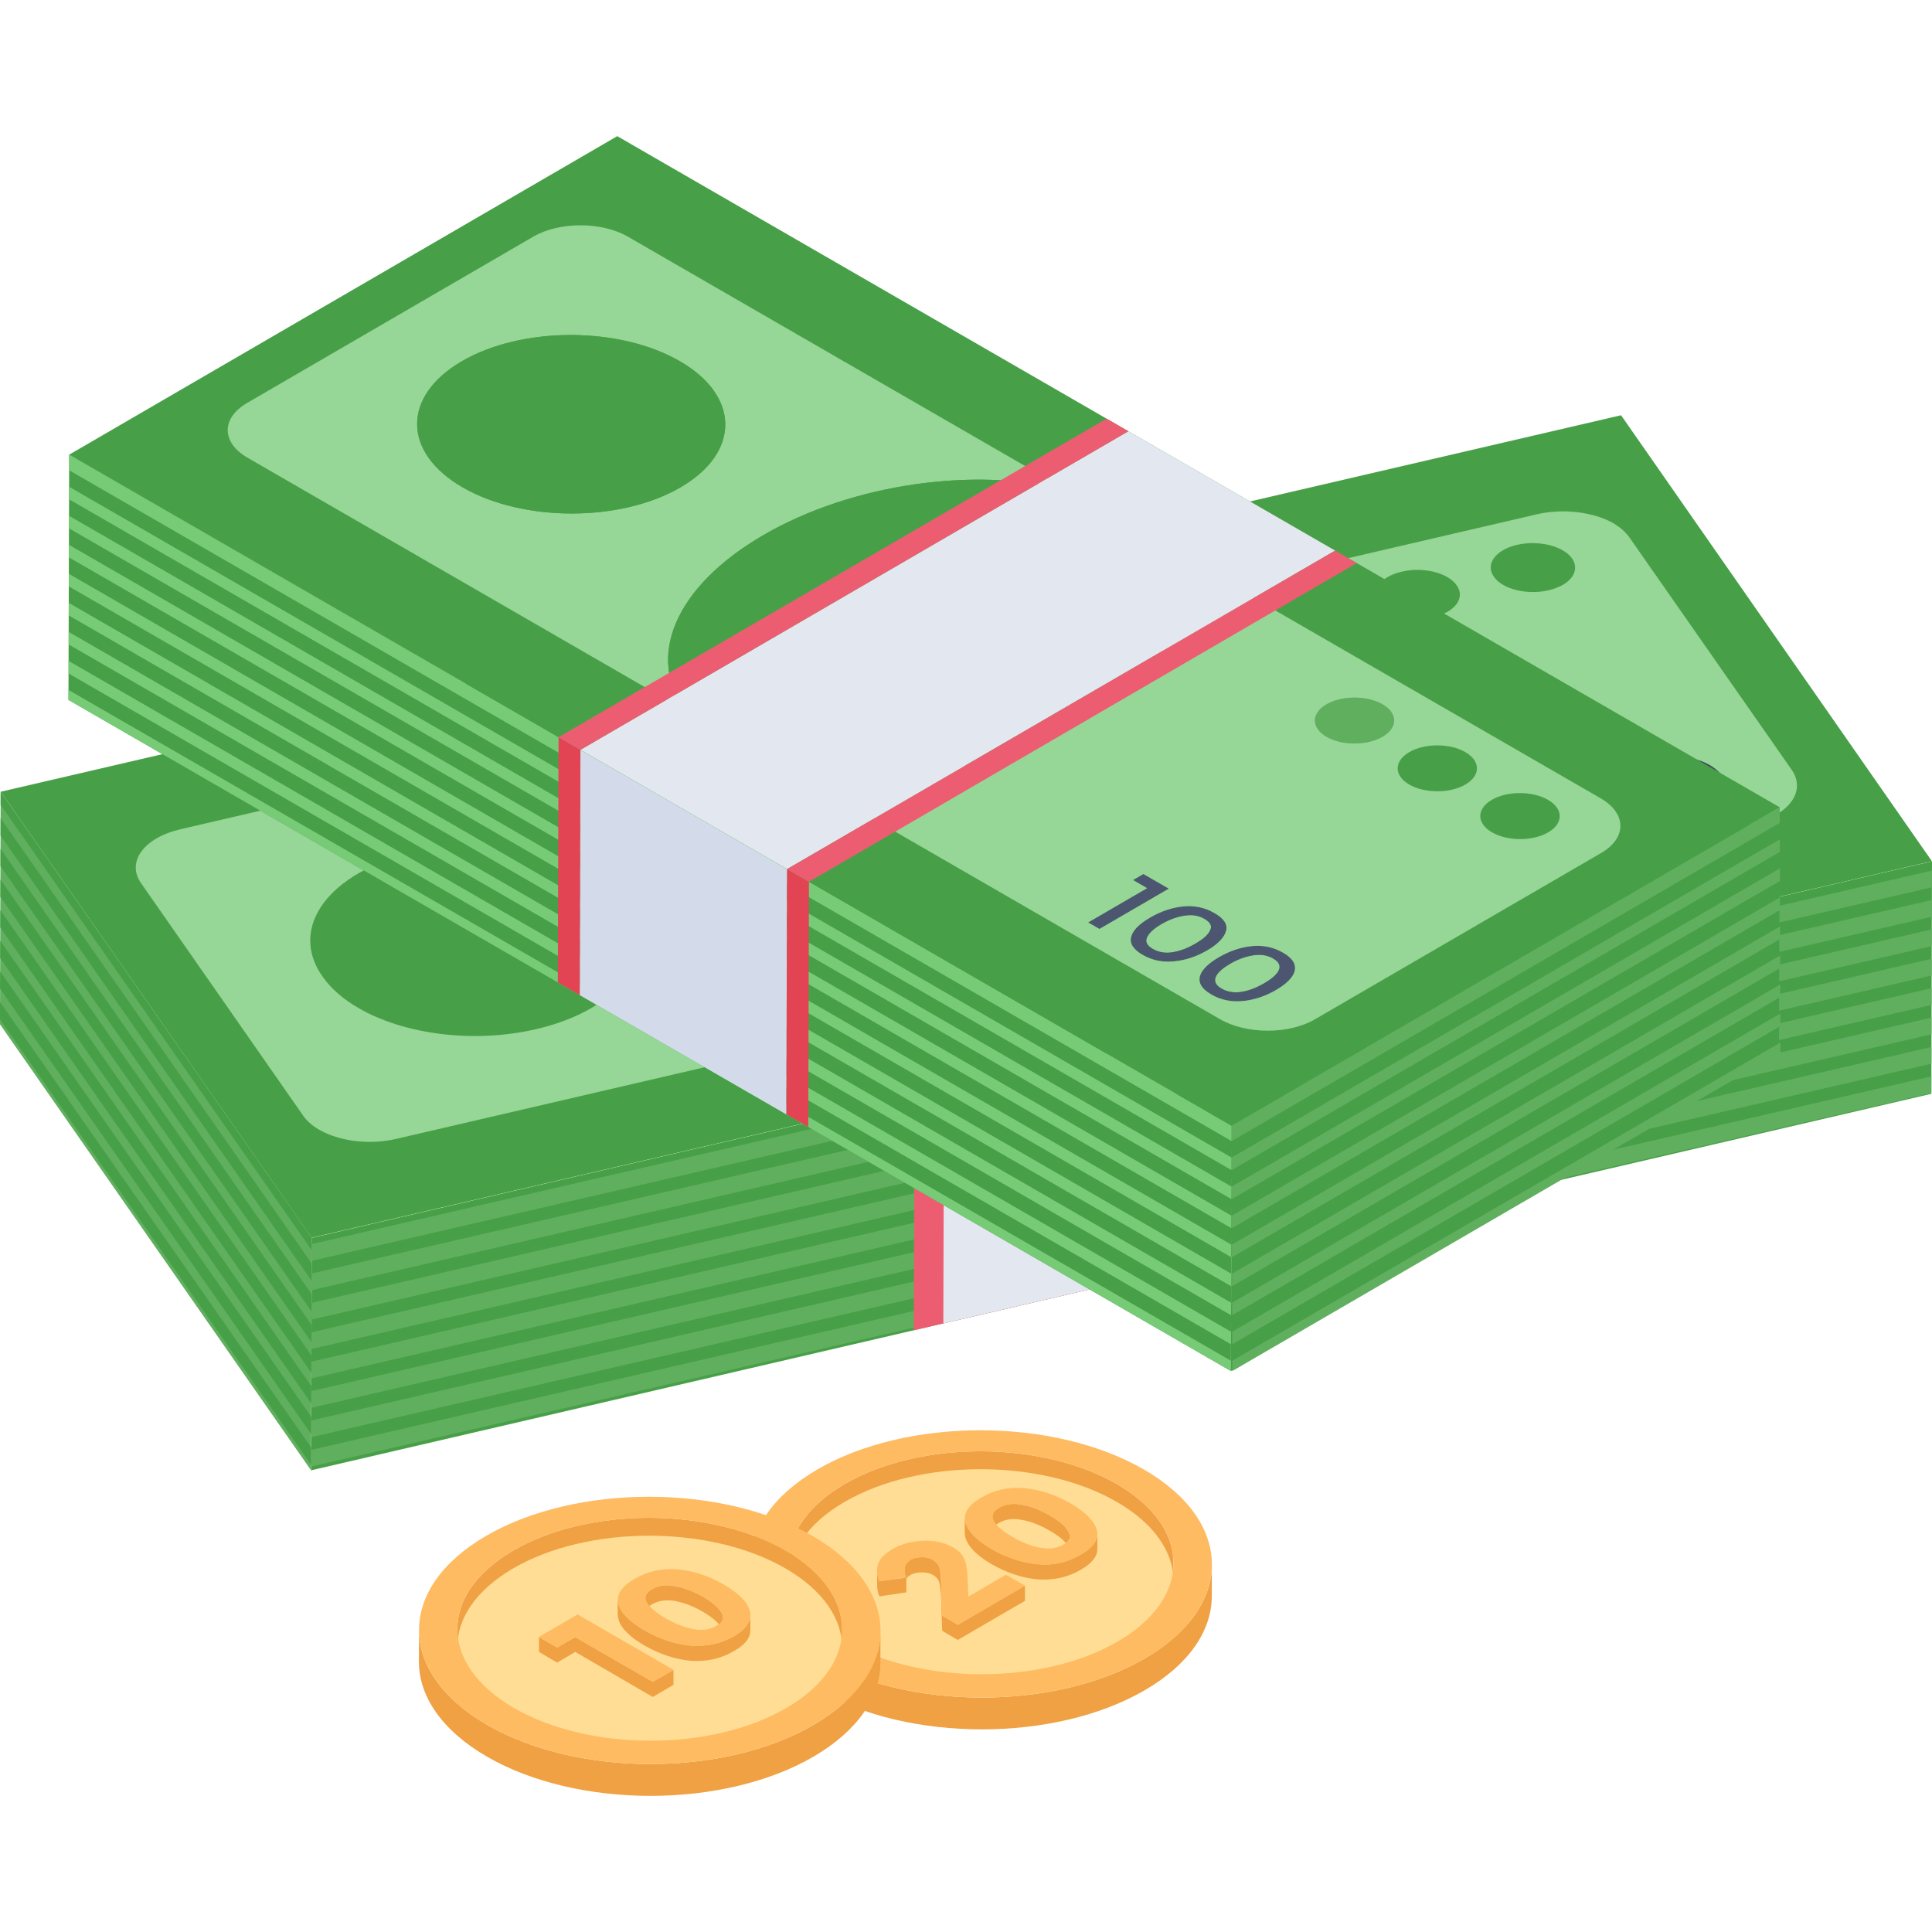 <svg width="512" height="512" viewBox="0 0 512 512" fill="none" xmlns="http://www.w3.org/2000/svg">
<g clip-path="url(#clip0_418_4079)">
<path d="M511.98 228.239L82.579 328.003L0.194 209.814L429.596 110.045L511.98 228.239Z" fill="#47A047"/>
<path d="M464.364 218.316L302.24 256.015C322.742 244.962 328.883 224.553 315.467 205.279C310.365 198.004 303.09 191.675 294.493 186.665C280.227 178.449 262.465 173.817 244.986 174.007L407.204 136.312C414.385 134.61 422.416 135.745 427.612 138.674C429.312 139.712 430.73 140.939 431.769 142.356L474.851 204.052C478.724 209.722 474.095 216.051 464.364 218.316Z" fill="#96D696"/>
<path d="M414.147 145.851C415.176 146.445 416.023 147.163 416.612 147.989C418.913 151.333 416.17 155.094 410.405 156.418C406.155 157.429 401.426 156.778 398.365 155.011C397.318 154.407 396.466 153.673 395.894 152.831C393.534 149.521 396.336 145.726 401.982 144.402C406.309 143.408 411.051 144.063 414.147 145.851Z" fill="#47A047"/>
<path d="M433.245 218.825C432.472 220.602 430.315 221.925 426.831 222.762C423.291 223.561 420.164 223.492 417.451 222.483C416.676 222.194 415.946 221.852 415.259 221.455C413.542 220.464 412.1 219.134 410.929 217.468C409.234 215.099 408.862 213.009 409.571 211.199C410.405 209.387 412.5 208.099 416.044 207.298C419.527 206.461 422.652 206.533 425.365 207.541C426.197 207.834 426.972 208.19 427.697 208.609C429.39 209.587 430.801 210.91 431.946 212.592C433.582 214.926 434.015 216.98 433.245 218.825ZM425.319 220.566C427.478 220.08 428.736 219.209 428.97 217.955C429.324 216.701 428.834 215.239 427.621 213.568C426.713 212.173 425.555 211.071 424.182 210.279C423.907 210.12 423.623 209.975 423.333 209.841C421.645 209.074 419.721 208.935 417.558 209.423C415.396 209.911 414.198 210.816 413.845 212.07C413.552 213.358 413.982 214.786 415.132 216.493C416.092 217.853 417.255 218.95 418.626 219.742C418.903 219.902 419.19 220.049 419.483 220.184C421.17 220.951 423.155 221.125 425.319 220.566Z" fill="#414A61"/>
<path d="M400.015 211.441L410.38 226.382L406.235 227.323L397.447 214.611L392.221 215.831L390.645 213.602L400.015 211.441Z" fill="#414A61"/>
<path d="M156.44 231.513C160.497 233.856 163.824 236.699 166.109 239.966C175.14 252.886 164.4 267.583 142.061 272.739C125.428 276.613 107.047 274.099 95.068 267.183C91.005 264.837 87.677 261.985 85.405 258.704C76.374 245.783 87.174 231.121 109.453 225.93C126.095 222.054 144.454 224.593 156.44 231.513Z" fill="#47A047"/>
<path d="M352.988 160C354.037 160.606 354.898 161.344 355.485 162.195C357.787 165.539 355.043 169.3 349.278 170.623C345.028 171.635 340.299 170.984 337.238 169.216C336.192 168.612 335.339 167.879 334.768 167.037C332.407 163.727 335.209 159.932 340.914 158.574C345.212 157.586 349.916 158.226 352.988 160Z" fill="#47A047"/>
<path d="M383.545 152.927C384.599 153.536 385.463 154.276 386.05 155.127C388.414 158.435 385.609 162.232 379.844 163.555C375.567 164.521 370.838 163.862 367.744 162.076C366.713 161.481 365.864 160.761 365.273 159.934C362.97 156.589 365.714 152.829 371.479 151.505C375.729 150.494 380.458 151.145 383.545 152.927Z" fill="#47A047"/>
<path d="M458.645 212.938C457.873 214.714 455.716 216.038 452.232 216.874C448.692 217.674 445.564 217.605 442.851 216.596C442.077 216.307 441.346 215.964 440.658 215.567C438.937 214.573 437.483 213.237 436.27 211.545C434.635 209.212 434.26 207.123 434.972 205.312C435.803 203.501 437.901 202.212 441.385 201.375C444.925 200.576 448.052 200.645 450.766 201.654C451.573 201.954 452.335 202.311 453.052 202.725C454.746 203.703 456.179 205.006 457.287 206.669C458.982 209.038 459.416 211.093 458.645 212.938ZM450.72 214.679C452.879 214.192 454.136 213.322 454.371 212.067C454.666 210.848 454.234 209.352 453.022 207.68C452.064 206.257 450.939 205.174 449.579 204.389C449.307 204.232 449.024 204.087 448.733 203.953C447.046 203.186 445.062 203.012 442.959 203.535C440.797 204.023 439.481 204.928 439.246 206.182C438.892 207.436 439.321 208.934 440.473 210.571C441.482 211.96 442.654 213.062 443.991 213.834C444.262 213.99 444.541 214.132 444.823 214.261C446.571 215.063 448.495 215.202 450.72 214.679Z" fill="#414A61"/>
<path d="M217.621 251.404C231.859 259.625 249.717 264.3 267.189 264.142L105.009 301.816C97.781 303.508 89.802 302.397 84.587 299.386C82.826 298.369 81.38 297.135 80.385 295.721L37.348 234.009C33.467 228.367 38.125 222.027 47.789 219.765L209.983 182.088C189.452 193.132 183.186 213.572 196.614 232.858C201.697 240.147 208.995 246.424 217.621 251.404ZM142.062 272.736C164.402 267.58 175.141 252.883 166.11 239.963C163.825 236.696 160.499 233.853 156.442 231.511C144.455 224.59 126.096 222.051 109.454 225.927C87.175 231.118 76.375 245.78 85.406 258.701C87.678 261.983 91.006 264.834 95.069 267.18C107.048 274.096 125.429 276.61 142.062 272.736Z" fill="#96D696"/>
<path d="M512.001 228.262L511.826 289.873L82.438 389.652L82.612 328.041L512.001 228.262Z" fill="#47A047"/>
<path d="M511.884 269.67L82.498 368.659L82.485 373.081L511.872 274.097L511.884 269.67Z" fill="#5FAF5F"/>
<path d="M511.905 261.877L82.518 360.861L82.506 365.288L511.893 266.304L511.905 261.877Z" fill="#5FAF5F"/>
<path d="M511.994 230.717L82.607 329.701L82.595 334.123L511.981 235.139L511.994 230.717Z" fill="#5FAF5F"/>
<path d="M511.95 246.297L82.563 345.281L82.551 349.708L511.937 250.724L511.95 246.297Z" fill="#5FAF5F"/>
<path d="M511.928 254.086L82.542 353.07L82.529 357.497L511.916 258.513L511.928 254.086Z" fill="#5FAF5F"/>
<path d="M511.839 285.246L82.454 384.236L82.44 388.658L511.827 289.673L511.839 285.246Z" fill="#5FAF5F"/>
<path d="M511.973 238.51L82.587 337.489L82.574 341.916L511.961 242.932L511.973 238.51Z" fill="#5FAF5F"/>
<path d="M511.861 277.463L82.474 376.447L82.462 380.869L511.849 281.885L511.861 277.463Z" fill="#5FAF5F"/>
<path d="M242.342 290.924L242.167 352.533L303.769 338.218L303.944 276.609L242.342 290.924Z" fill="#ED5D71"/>
<path d="M250.165 289.109L249.99 350.718L311.592 336.404L311.767 274.795L250.165 289.109Z" fill="#E3E7F0"/>
<path d="M82.611 328.044L82.436 389.656L0 271.455L0.175 209.844L82.611 328.044Z" fill="#5FAF5F"/>
<path d="M471.637 213.941L471.453 278.929L326.205 363.338L326.389 298.35L471.637 213.941Z" fill="#47A047"/>
<path d="M326.389 298.353L326.205 363.34L18.145 185.481L18.329 120.494L326.389 298.353Z" fill="#47A047"/>
<path d="M18.23 155.396L326.292 333.165L326.301 329.839L18.24 152.07L18.23 155.396Z" fill="#77CB77"/>
<path d="M18.251 147.705L326.312 325.473L326.322 322.152L18.261 144.379L18.251 147.705Z" fill="#77CB77"/>
<path d="M326.39 298.351L18.329 120.49L18.317 124.624L326.378 302.392L326.39 298.351Z" fill="#77CB77"/>
<path d="M18.145 185.482L326.205 363.338L326.213 360.616L18.152 182.848L18.145 185.482Z" fill="#77CB77"/>
<path d="M18.186 170.782L326.248 348.551L326.257 345.229L18.196 167.461L18.186 170.782Z" fill="#77CB77"/>
<path d="M18.163 178.474L326.224 356.247L326.233 352.921L18.173 175.152L18.163 178.474Z" fill="#77CB77"/>
<path d="M18.207 163.087L326.268 340.86L326.277 337.534L18.216 159.766L18.207 163.087Z" fill="#77CB77"/>
<path d="M326.366 306.761L18.304 128.992L18.295 132.318L326.356 310.082L326.366 306.761Z" fill="#77CB77"/>
<path d="M18.283 136.688L18.273 140.009L326.335 317.777L326.344 314.456L18.283 136.688Z" fill="#77CB77"/>
<path d="M208.574 230.33L208.39 295.318L153.636 263.706L153.82 198.719L208.574 230.33Z" fill="#D3DBEA"/>
<path d="M148.015 195.365L147.831 260.352L153.634 263.704L153.819 198.717L148.015 195.365Z" fill="#E34454"/>
<path d="M208.585 230.334L208.4 295.321L214.204 298.673L214.388 233.686L208.585 230.334Z" fill="#E34454"/>
<path d="M471.64 213.941L326.392 298.35L18.331 120.491L163.579 36.082L471.64 213.941Z" fill="#47A047"/>
<path d="M319.202 243.501C320.786 244.416 321.298 245.428 320.684 246.571C320.185 247.713 318.893 248.857 316.814 250.065C314.735 251.274 312.71 252.057 310.74 252.35C308.824 252.678 307.074 252.384 305.49 251.47C303.963 250.588 303.451 249.576 303.953 248.432C304.511 247.256 305.742 246.082 307.821 244.874C309.846 243.697 311.928 242.946 313.897 242.653C315.925 242.326 317.675 242.62 319.202 243.501Z" fill="#96D696"/>
<path d="M324.913 246.735C324.416 248.465 322.79 250.196 319.925 251.861C317.004 253.558 314.021 254.506 311.091 254.767C308.106 255.06 305.341 254.505 302.796 253.036C300.307 251.599 299.284 249.966 299.78 248.237C300.222 246.539 301.904 244.84 304.824 243.143C307.69 241.478 310.617 240.498 313.602 240.204C316.589 239.909 319.354 240.531 321.842 241.967C324.387 243.437 325.412 245.003 324.913 246.735ZM310.74 252.35C312.71 252.057 314.735 251.274 316.814 250.065C318.893 248.857 320.185 247.714 320.684 246.571C321.298 245.429 320.786 244.416 319.202 243.502C317.675 242.62 315.925 242.327 313.898 242.653C311.928 242.946 309.846 243.697 307.822 244.874C305.743 246.082 304.511 247.256 303.954 248.432C303.451 249.576 303.964 250.588 305.49 251.47C307.074 252.384 308.824 252.678 310.74 252.35Z" fill="#4C5671"/>
<path d="M337.412 254.013C340.884 256.018 338.473 258.572 335.024 260.577C331.539 262.602 327.195 263.999 323.7 261.982C320.256 259.993 322.569 257.397 326.031 255.385C328.056 254.209 330.137 253.458 332.107 253.165C334.135 252.838 335.885 253.132 337.412 254.013Z" fill="#96D696"/>
<path d="M338.136 262.375C332.94 265.394 326.359 266.64 321.007 263.55C315.661 260.464 317.704 256.755 323.035 253.657C325.901 251.991 328.827 251.011 331.812 250.718C334.8 250.423 337.564 251.044 340.053 252.481C345.379 255.556 343.432 259.297 338.136 262.375ZM328.951 262.864C330.921 262.571 332.946 261.787 335.025 260.579C338.476 258.574 340.885 256.02 337.413 254.015C335.886 253.134 334.136 252.84 332.108 253.167C330.138 253.46 328.057 254.211 326.033 255.387C322.57 257.399 320.258 259.995 323.701 261.984C325.285 262.898 327.035 263.191 328.951 262.864Z" fill="#4C5671"/>
<path d="M410.236 211.957C414.364 214.341 414.385 218.195 410.284 220.578C406.181 222.962 399.531 222.961 395.402 220.578C391.274 218.194 391.251 214.342 395.354 211.957C399.454 209.575 406.107 209.574 410.236 211.957Z" fill="#47A047"/>
<path d="M366.404 186.651C370.476 189.002 370.496 192.856 366.396 195.238C362.293 197.623 355.642 197.622 351.57 195.271C347.442 192.887 347.418 189.035 351.522 186.651C355.622 184.268 362.275 184.267 366.404 186.651Z" fill="#5FAF5F"/>
<path d="M388.291 199.294C392.419 201.678 392.44 205.532 388.339 207.914C384.236 210.299 377.586 210.298 373.457 207.914C369.385 205.563 369.362 201.711 373.465 199.327C377.565 196.944 384.219 196.943 388.291 199.294Z" fill="#47A047"/>
<path d="M309.743 235.505L291.368 246.184L288.37 244.453L303.993 235.374L300.261 233.219L303.013 231.619L309.743 235.505Z" fill="#4C5671"/>
<path d="M282.639 129.831C258.608 123.687 225.943 128.069 202.279 141.822C178.571 155.599 171.134 174.511 181.822 188.402L65.571 121.284C58.672 117.301 58.579 110.803 65.49 106.786L141.344 62.705C148.255 58.689 159.474 58.721 166.373 62.705L282.639 129.831ZM122.607 129.154C138.612 138.395 164.431 138.395 180.335 129.152C196.235 119.912 196.151 104.957 180.146 95.716C164.141 86.476 138.322 86.476 122.421 95.716C106.518 104.958 106.602 119.914 122.607 129.154Z" fill="#96D696"/>
<path d="M180.146 95.716C196.151 104.956 196.235 119.911 180.334 129.152C164.431 138.394 138.612 138.394 122.607 129.154C106.601 119.913 106.517 104.958 122.421 95.716C138.322 86.475 164.14 86.475 180.146 95.716Z" fill="#47A047"/>
<path d="M297.624 135.749C302.032 138.293 305.453 141.225 307.916 144.424C318.632 158.341 311.173 177.276 287.508 191.029C263.801 204.806 231.175 209.175 207.128 203.012C201.595 201.594 196.515 199.618 192.103 197.071C187.702 194.53 184.282 191.598 181.823 188.402C171.134 174.511 178.571 155.599 202.279 141.821C225.943 128.069 258.608 123.686 282.639 129.83C288.162 131.243 293.227 133.21 297.624 135.749Z" fill="#47A047"/>
<path d="M424.155 211.537C431.112 215.553 431.204 222.051 424.293 226.068L348.439 270.149C341.529 274.165 330.31 274.133 323.353 270.117L207.128 203.014C231.174 209.177 263.8 204.808 287.508 191.03C311.173 177.278 318.631 158.343 307.916 144.426L424.155 211.537ZM329.302 265.284C332.232 265.022 335.215 264.075 338.136 262.378C343.432 259.3 345.379 255.559 340.053 252.484C337.564 251.047 334.8 250.426 331.812 250.721C328.827 251.014 325.901 251.994 323.035 253.66C317.704 256.758 315.661 260.467 321.007 263.553C323.552 265.022 326.317 265.577 329.302 265.284ZM311.091 254.769C314.021 254.508 317.004 253.561 319.924 251.864C322.79 250.198 324.416 248.467 324.912 246.737C325.412 245.006 324.387 243.439 321.842 241.97C319.353 240.533 316.589 239.912 313.601 240.207C310.617 240.5 307.69 241.48 304.824 243.145C301.904 244.843 300.221 246.541 299.78 248.239C299.283 249.969 300.307 251.602 302.795 253.038C305.34 254.508 308.106 255.063 311.091 254.769ZM395.401 220.581C399.529 222.965 406.18 222.966 410.283 220.581C414.383 218.199 414.363 214.345 410.234 211.961C406.106 209.577 399.452 209.578 395.352 211.961C391.249 214.346 391.272 218.198 395.401 220.581ZM351.57 195.276C355.642 197.627 362.292 197.627 366.395 195.243C370.496 192.86 370.475 189.006 366.403 186.655C362.275 184.272 355.621 184.273 351.521 186.655C347.418 189.04 347.441 192.892 351.57 195.276ZM373.465 199.324C369.362 201.709 369.385 205.561 373.457 207.912C377.586 210.296 384.236 210.297 388.339 207.912C392.439 205.529 392.419 201.675 388.291 199.292C384.218 196.941 377.565 196.942 373.465 199.324ZM291.367 246.183L309.743 235.504L303.013 231.618L300.26 233.218L303.993 235.373L288.37 244.452L291.367 246.183Z" fill="#96D696"/>
<path d="M353.824 145.917L208.576 230.326L153.822 198.714L299.027 114.279L353.824 145.917Z" fill="#E3E7F0"/>
<path d="M293.266 110.955L148.019 195.362L153.822 198.714L299.027 114.281L293.266 110.955Z" fill="#ED5D71"/>
<path d="M359.544 149.221L353.823 145.916L208.575 230.328L214.392 233.684L359.544 149.221Z" fill="#ED5D71"/>
<path d="M471.739 248.848L326.491 333.164L326.481 329.838L471.729 245.521L471.739 248.848Z" fill="#5FAF5F"/>
<path d="M471.716 241.156L326.468 325.473L326.458 322.151L471.706 237.83L471.716 241.156Z" fill="#5FAF5F"/>
<path d="M326.392 298.35L471.64 213.941L471.651 218.075L326.403 302.391L326.392 298.35Z" fill="#5FAF5F"/>
<path d="M471.824 278.933L326.577 363.337L326.569 360.615L471.817 276.299L471.824 278.933Z" fill="#5FAF5F"/>
<path d="M471.783 264.234L326.535 348.55L326.525 345.229L471.773 260.912L471.783 264.234Z" fill="#5FAF5F"/>
<path d="M471.803 271.925L326.555 356.246L326.546 352.92L471.793 268.604L471.803 271.925Z" fill="#5FAF5F"/>
<path d="M471.759 256.538L326.511 340.86L326.502 337.533L471.75 253.217L471.759 256.538Z" fill="#5FAF5F"/>
<path d="M326.414 306.76L471.663 222.443L471.672 225.769L326.424 310.081L326.414 306.76Z" fill="#5FAF5F"/>
<path d="M471.685 230.139L471.695 233.46L326.447 317.777L326.438 314.455L471.685 230.139Z" fill="#5FAF5F"/>
<path d="M82.475 375.44L0.038 257.43L0.025 262.044L82.462 380.055L82.475 375.44Z" fill="#47A047"/>
<path d="M82.592 334.826L0.156 216.811L0.143 221.43L82.579 339.441L82.592 334.826Z" fill="#47A047"/>
<path d="M82.5 367.316L0.063 249.311L0.05 253.925L82.487 371.936L82.5 367.316Z" fill="#47A047"/>
<path d="M82.61 328.041L0.174 209.838L0.164 213.307L82.601 331.317L82.61 328.041Z" fill="#47A047"/>
<path d="M82.522 359.198L0.085 241.188L0.072 245.802L82.508 363.812L82.522 359.198Z" fill="#47A047"/>
<path d="M82.546 351.073L0.109 233.062L0.096 237.677L82.532 355.687L82.546 351.073Z" fill="#47A047"/>
<path d="M82.568 342.948L0.131 224.938L0.118 229.557L82.555 347.562L82.568 342.948Z" fill="#47A047"/>
<path d="M82.453 383.562L0.017 265.562L0.004 270.172L82.44 388.182L82.453 383.562Z" fill="#47A047"/>
<path d="M310.992 414.287L310.959 425.077C310.959 417.44 305.946 409.871 295.92 404.094C285.927 398.318 272.879 395.463 259.832 395.463C246.785 395.429 233.737 398.318 223.811 404.094C213.951 409.837 209.004 417.341 209.004 424.843L209.037 414.021C209.037 406.485 213.984 399.015 223.844 393.272C233.77 387.494 246.785 384.605 259.865 384.605C272.913 384.639 285.96 387.494 295.953 393.272C306.012 399.082 311.025 406.684 310.992 414.287Z" fill="#EFA143"/>
<path d="M295.959 398.012C315.927 409.54 316.032 428.24 296.194 439.768C276.335 451.309 244.052 451.309 224.085 439.781C204.096 428.241 203.991 409.541 223.85 398C243.688 386.472 275.971 386.472 295.959 398.012Z" fill="#FFDD94"/>
<path d="M321.167 414.63L321.135 423.061C321.109 432.067 315.193 441.06 303.376 447.927C279.563 461.766 240.856 461.753 216.911 447.928C204.844 440.961 198.815 431.819 198.841 422.692L198.874 414.262C198.848 423.389 204.877 432.531 216.944 439.497C240.889 453.322 279.596 453.335 303.409 439.497C315.226 432.629 321.142 423.636 321.167 414.63Z" fill="#EFA143"/>
<path d="M303.124 389.417C327.069 403.241 327.195 425.676 303.407 439.5C279.594 453.338 240.887 453.325 216.942 439.501C192.975 425.663 192.825 403.242 216.638 389.404C240.426 375.58 279.157 375.579 303.124 389.417ZM224.084 435.047C244.051 446.575 276.334 446.575 296.193 435.034C316.031 423.506 315.926 404.806 295.958 393.278C275.97 381.738 243.687 381.738 223.849 393.266C203.99 404.807 204.095 423.507 224.084 435.047Z" fill="#FEBB61"/>
<path d="M253.803 430.597L271.62 420.22V424.235L253.803 434.612L249.692 432.164L249.398 423.451C249.301 421.687 249.203 420.415 248.909 419.436C248.713 418.556 248.125 417.873 247.245 417.38C246.363 416.893 245.483 416.697 244.308 416.697C243.231 416.697 242.154 416.893 241.273 417.38C240.783 417.677 240.49 417.968 240.196 418.36V421.983L233.05 423.059C232.561 421.983 232.463 421.003 232.463 420.124V416.109C232.463 417.089 232.659 418.064 233.05 419.044L239.707 418.164V416.008C239.707 414.837 240.294 414.053 241.273 413.37C242.154 412.878 243.231 412.682 244.308 412.682C245.483 412.682 246.363 412.878 247.245 413.37C248.125 413.953 248.713 414.641 249.007 415.521C249.203 416.4 249.301 417.677 249.398 419.436L249.692 428.149L253.803 430.597Z" fill="#EFA143"/>
<path d="M263.005 405.826V401.816C263.005 401.032 263.592 400.248 264.767 399.564C266.431 398.585 268.487 398.293 270.836 398.781C273.186 399.172 275.633 400.152 278.178 401.62C280.723 403.087 282.387 404.459 283.073 405.826C283.367 406.318 283.465 406.71 283.465 407.102V411.113C283.465 410.721 283.367 410.233 283.073 409.841C282.387 408.474 280.723 407.102 278.178 405.635C275.633 404.163 273.186 403.188 270.836 402.796C268.487 402.303 266.431 402.6 264.767 403.579C263.592 404.163 263.005 404.947 263.005 405.826Z" fill="#EFA143"/>
<path d="M290.806 406.512V410.527C290.806 412.482 289.338 414.341 286.401 416.005C282.877 418.06 279.059 418.844 274.948 418.552C270.836 418.16 266.725 416.789 262.809 414.537C258.796 412.19 256.544 409.839 255.859 407.492C255.761 407.1 255.663 406.708 255.663 406.316V402.301C255.663 402.693 255.761 403.085 255.859 403.477C256.544 405.824 258.796 408.175 262.809 410.527C266.725 412.778 270.836 414.145 274.948 414.537C279.157 414.929 282.877 414.05 286.401 411.994C289.338 410.331 290.806 408.472 290.806 406.512Z" fill="#EFA143"/>
<path d="M290.645 405.443C291.282 407.825 289.862 410.026 286.385 412.046C282.905 414.068 279.11 414.898 274.997 414.537C270.821 414.14 266.764 412.805 262.827 410.531C258.827 408.222 256.508 405.876 255.872 403.495C255.172 401.078 256.592 398.877 260.072 396.854C263.549 394.834 267.344 394.004 271.52 394.401C275.633 394.762 279.69 396.098 283.69 398.407C287.627 400.68 289.946 403.026 290.645 405.443ZM275.659 410.17C278.027 410.604 280.082 410.35 281.76 409.376C283.434 408.403 283.865 407.211 283.111 405.839C282.354 404.469 280.728 403.097 278.165 401.618C275.602 400.138 273.166 399.165 270.861 398.767C268.49 398.334 266.434 398.588 264.76 399.561C263.082 400.536 262.652 401.727 263.409 403.097C264.1 404.433 265.789 405.841 268.352 407.321C270.914 408.8 273.288 409.738 275.659 410.17Z" fill="#FEBB61"/>
<path d="M271.665 420.233L253.844 430.589L249.656 428.172L249.422 419.474C249.349 417.707 249.219 416.406 248.962 415.47C248.71 414.602 248.145 413.917 247.27 413.412C246.395 412.907 245.459 412.655 244.337 412.655C243.215 412.655 242.158 412.907 241.289 413.412C239.736 414.315 239.308 415.867 240.192 418.032L233.034 419.078C232.341 417.309 232.27 415.757 232.697 414.423C233.188 413.052 234.49 411.716 236.663 410.453C238.836 409.19 241.447 408.469 244.562 408.324C247.551 408.18 250.295 408.758 252.733 410.165C254.045 410.923 254.925 411.86 255.428 412.943C255.996 413.989 256.315 415.613 256.388 417.743L256.607 423.119L266.602 417.31L271.665 420.233Z" fill="#FEBB61"/>
<path d="M223.166 431.908L223.133 442.698C223.133 435.061 218.12 427.492 208.094 421.715C198.1 415.939 185.053 413.084 172.006 413.084C158.959 413.05 145.911 415.939 135.984 421.715C126.124 427.458 121.178 434.962 121.178 442.465L121.211 431.642C121.211 424.106 126.158 416.636 136.018 410.893C145.944 405.115 158.959 402.227 172.039 402.227C185.086 402.261 198.134 405.115 208.127 410.893C218.186 416.703 223.199 424.305 223.166 431.908Z" fill="#EFA143"/>
<path d="M208.135 415.633C228.102 427.161 228.208 445.861 208.37 457.389C188.511 468.93 156.228 468.93 136.261 457.402C116.272 445.862 116.167 427.162 136.026 415.621C155.864 404.093 188.147 404.093 208.135 415.633Z" fill="#FFDD94"/>
<path d="M233.341 432.251L233.308 440.682C233.283 449.688 227.367 458.681 215.55 465.548C191.737 479.387 153.03 479.374 129.085 465.549C117.018 458.583 110.989 449.441 111.015 440.313L111.048 431.883C111.022 441.01 117.051 450.152 129.118 457.118C153.062 470.943 191.77 470.956 215.582 457.118C227.4 450.25 233.316 441.258 233.341 432.251Z" fill="#EFA143"/>
<path d="M215.3 407.038C239.245 420.863 239.371 443.297 215.583 457.121C191.77 470.959 153.063 470.946 129.118 457.122C105.15 443.284 105.001 420.863 128.814 407.025C152.602 393.201 191.333 393.2 215.3 407.038ZM136.26 452.668C156.227 464.196 188.51 464.196 208.369 452.655C228.207 441.127 228.101 422.428 208.134 410.899C188.146 399.359 155.863 399.359 136.025 410.888C116.166 422.428 116.271 441.128 136.26 452.668Z" fill="#FEBB61"/>
<path d="M172.994 445.704L178.476 442.568V446.488L172.994 449.714L152.437 437.774L147.64 440.613L142.844 437.774V433.859L147.64 436.598L152.437 433.859L172.994 445.704Z" fill="#EFA143"/>
<path d="M194.432 437.575C191.006 439.63 187.09 440.414 182.979 440.118C178.867 439.726 174.854 438.359 170.84 436.103C166.826 433.756 164.477 431.409 163.89 429.057C163.792 428.665 163.694 428.273 163.694 427.882V423.967C163.694 424.258 163.792 424.65 163.89 425.042C164.477 427.394 166.826 429.741 170.84 432.093C174.854 434.344 178.867 435.716 182.979 436.103C187.09 436.399 191.006 435.615 194.432 433.656C197.467 431.897 198.837 430.037 198.837 428.077V432.093C198.837 434.048 197.467 435.912 194.432 437.575Z" fill="#EFA143"/>
<path d="M171.036 427.395V423.481C171.036 422.596 171.721 421.812 172.798 421.129C174.56 420.149 176.615 419.857 178.867 420.345C181.217 420.737 183.762 421.717 186.209 423.089C188.852 424.652 190.418 426.023 191.202 427.395C191.495 427.883 191.593 428.275 191.593 428.667V432.581C191.593 432.189 191.397 431.802 191.202 431.41C190.418 430.039 188.755 428.571 186.209 427.099C183.762 425.632 181.217 424.752 178.867 424.26C176.518 423.868 174.56 424.164 172.798 425.144C171.623 425.827 171.036 426.611 171.036 427.395Z" fill="#EFA143"/>
<path d="M198.726 426.945C199.36 429.329 198.002 431.566 194.465 433.621C190.985 435.644 187.128 436.437 183.014 436.076C178.901 435.715 174.844 434.38 170.844 432.071C166.844 429.761 164.526 427.416 163.889 425.034C163.252 422.653 164.672 420.452 168.152 418.43C171.689 416.374 175.484 415.544 179.601 415.904C183.715 416.264 187.771 417.6 191.771 419.909C195.771 422.219 198.09 424.564 198.726 426.945ZM183.739 431.745C186.107 432.179 188.1 431.89 189.777 430.915C191.516 429.905 192.006 428.751 191.191 427.415C190.433 426.045 188.806 424.601 186.243 423.122C183.743 421.678 181.246 420.74 178.878 420.306C176.568 419.838 174.578 420.126 172.84 421.136C171.162 422.111 170.669 423.266 171.426 424.637C172.245 425.971 173.872 427.415 176.372 428.858C178.935 430.337 181.432 431.276 183.739 431.745Z" fill="#FEBB61"/>
<path d="M178.504 442.534L173.039 445.71L152.414 433.802L147.634 436.58L142.821 433.801L153.066 427.848L178.504 442.534Z" fill="#FEBB61"/>
</g>
<defs>
<clipPath id="clip0_418_4079">
<rect width="512" height="512" fill="white"/>
</clipPath>
</defs>
</svg>
